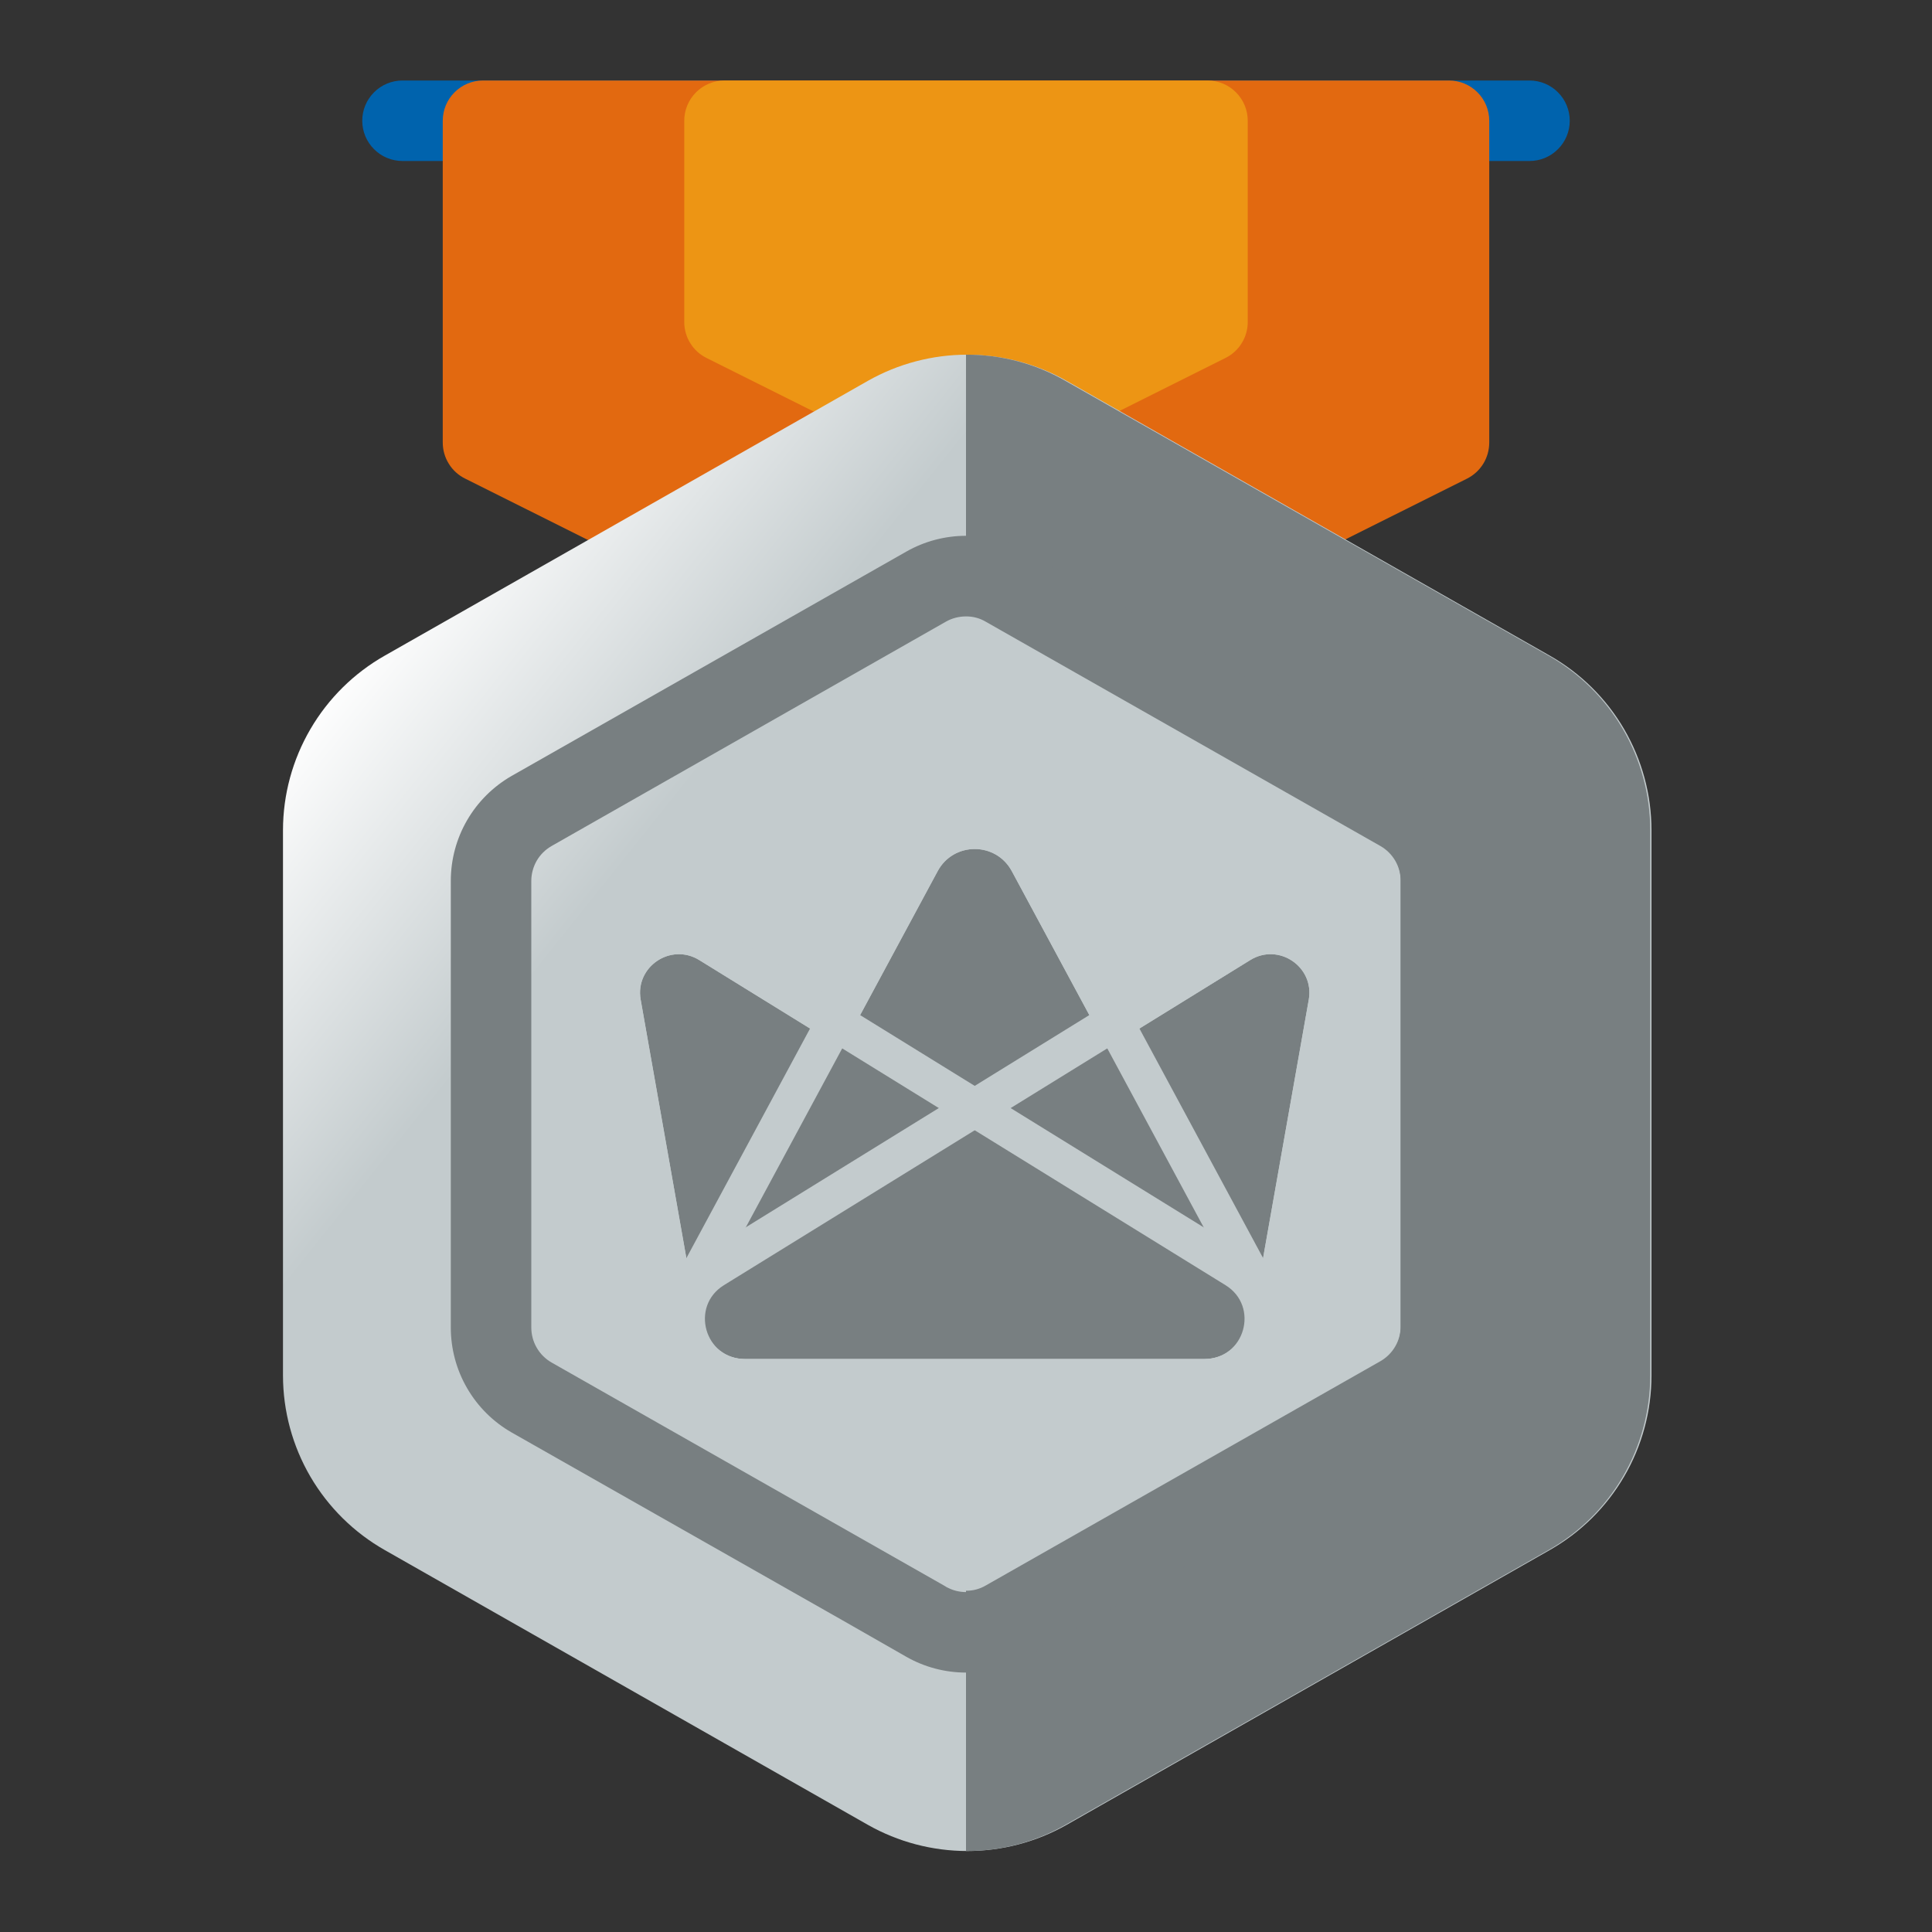 <svg width="36" height="36" viewBox="0 0 36 36" fill="none" xmlns="http://www.w3.org/2000/svg">
<rect x="0" y="0" width="36" height="36" fill="#333333" stroke="none"/>
<g style="mix-blend-mode:multiply">
<path d="M21.86 24.812H14.218C13.818 24.812 13.475 24.526 13.406 24.133L12.467 18.822C12.37 18.274 12.969 17.87 13.443 18.163L22.212 23.579C22.784 23.933 22.533 24.812 21.86 24.812Z" fill="white"/>
</g>
<g style="mix-blend-mode:multiply">
<path d="M14.207 24.812H21.848C22.248 24.812 22.591 24.526 22.661 24.132L23.599 18.822C23.696 18.274 23.098 17.87 22.624 18.163L13.855 23.579C13.283 23.933 13.534 24.812 14.207 24.812Z" fill="white"/>
</g>
<g style="mix-blend-mode:multiply">
<path d="M17.416 16.681L13.591 23.781C13.341 24.246 13.679 24.81 14.209 24.81H21.858C22.388 24.81 22.726 24.246 22.475 23.781L18.651 16.681C18.386 16.19 17.68 16.19 17.416 16.681Z" fill="white"/>
</g>
<path d="M28.5 3H7.5C7.301 3 7.11 2.921 6.97 2.78C6.829 2.64 6.75 2.449 6.75 2.25C6.75 2.051 6.829 1.86 6.97 1.72C7.11 1.579 7.301 1.5 7.5 1.5H28.5C28.699 1.5 28.89 1.579 29.03 1.72C29.171 1.86 29.25 2.051 29.25 2.25C29.25 2.449 29.171 2.64 29.03 2.78C28.89 2.921 28.699 3 28.5 3Z" fill="#0063AD"/>
<path d="M27 1.5H9C8.801 1.5 8.61 1.579 8.47 1.72C8.329 1.86 8.25 2.051 8.25 2.25V8.246C8.25 8.386 8.289 8.522 8.362 8.64C8.435 8.759 8.54 8.855 8.665 8.917L12.208 10.687C12.318 10.742 12.44 10.769 12.563 10.766C12.687 10.762 12.807 10.729 12.914 10.668L16.889 8.409C17.229 8.217 17.612 8.117 18.002 8.117C18.392 8.117 18.775 8.217 19.114 8.409L23.09 10.668C23.197 10.729 23.317 10.762 23.44 10.766C23.564 10.769 23.686 10.742 23.796 10.687L27.339 8.917C27.463 8.854 27.567 8.758 27.64 8.639C27.712 8.521 27.75 8.384 27.75 8.245V2.25C27.75 2.051 27.671 1.86 27.53 1.72C27.39 1.579 27.199 1.5 27 1.5Z" fill="#E26910"/>
<path d="M22.5 1.5H13.5C13.301 1.5 13.11 1.579 12.97 1.72C12.829 1.86 12.75 2.051 12.75 2.25V6C12.75 6.139 12.789 6.276 12.862 6.394C12.935 6.513 13.04 6.608 13.165 6.67L16.438 8.306C16.537 8.355 16.646 8.382 16.757 8.384C16.868 8.387 16.978 8.364 17.08 8.319C17.369 8.189 17.683 8.122 18 8.122C18.317 8.122 18.631 8.189 18.92 8.319C19.022 8.364 19.132 8.387 19.243 8.384C19.354 8.382 19.463 8.355 19.562 8.306L22.835 6.67C22.96 6.608 23.065 6.513 23.138 6.394C23.211 6.276 23.25 6.139 23.25 6V2.25C23.25 2.051 23.171 1.86 23.03 1.72C22.89 1.579 22.699 1.5 22.5 1.5Z" fill="#ED9514"/>
<path d="M30.773 15.468V25.632C30.773 26.293 30.597 26.943 30.263 27.514C29.93 28.085 29.451 28.558 28.876 28.884L19.876 34.003C19.311 34.323 18.673 34.491 18.023 34.491C17.374 34.491 16.736 34.323 16.171 34.003L7.171 28.884C6.596 28.558 6.117 28.085 5.783 27.514C5.45 26.943 5.274 26.293 5.273 25.632V15.468C5.274 14.807 5.45 14.158 5.784 13.586C6.117 13.015 6.596 12.542 7.171 12.216L16.171 7.097C16.736 6.777 17.374 6.609 18.023 6.609C18.673 6.609 19.311 6.777 19.876 7.097L28.876 12.216C29.451 12.542 29.93 13.015 30.263 13.586C30.596 14.158 30.773 14.807 30.773 15.468Z" fill="url(#paint0_linear_7630_67165)"/>
<path d="M22.442 25.326H13.897C13.449 25.326 13.066 25.005 12.988 24.566L11.938 18.627C11.83 18.015 12.499 17.562 13.03 17.89L22.835 23.947C23.475 24.342 23.194 25.326 22.442 25.326Z" fill="#787F81"/>
<path d="M13.883 25.326H22.428C22.876 25.326 23.259 25.005 23.337 24.565L24.387 18.627C24.495 18.015 23.826 17.562 23.296 17.89L13.49 23.947C12.851 24.342 13.131 25.326 13.883 25.326Z" fill="#787F81"/>
<path d="M17.472 16.232L13.196 24.171C12.915 24.692 13.293 25.323 13.886 25.323H22.439C23.032 25.323 23.41 24.692 23.129 24.171L18.853 16.232C18.557 15.683 17.768 15.683 17.472 16.232Z" fill="#787F81"/>
<path fill-rule="evenodd" clip-rule="evenodd" d="M22.442 26.029H13.897C13.109 26.029 12.433 25.464 12.296 24.688M12.296 24.688L11.246 18.749C11.246 18.749 11.246 18.749 11.246 18.749C11.031 17.534 12.356 16.647 13.399 17.291C13.399 17.291 13.399 17.291 13.399 17.291L23.205 23.349L22.903 23.837L23.205 23.349C24.451 24.118 23.898 26.029 22.442 26.029M13.03 17.89C12.499 17.562 11.83 18.014 11.938 18.627L12.988 24.565C13.066 25.005 13.449 25.326 13.897 25.326H22.442C23.194 25.326 23.475 24.342 22.835 23.947L13.03 17.89Z" fill="#C3CBCD"/>
<path fill-rule="evenodd" clip-rule="evenodd" d="M13.49 23.947L23.296 17.89C23.826 17.562 24.495 18.014 24.387 18.627L23.337 24.565C23.259 25.005 22.876 25.325 22.428 25.325H13.883C13.131 25.325 12.851 24.342 13.49 23.947ZM25.079 18.749L24.029 24.687C23.892 25.464 23.216 26.029 22.428 26.029H13.883C12.427 26.029 11.875 24.118 13.12 23.348L13.121 23.348L22.926 17.291C23.969 16.647 25.294 17.534 25.079 18.749C25.079 18.749 25.079 18.749 25.079 18.749Z" fill="#C3CBCD"/>
<path fill-rule="evenodd" clip-rule="evenodd" d="M16.854 15.898C17.415 14.857 18.911 14.857 19.472 15.898L19.472 15.899L23.749 23.838C23.749 23.838 23.749 23.838 23.749 23.838C24.283 24.829 23.561 26.026 22.439 26.026H13.886C12.764 26.026 12.043 24.829 12.577 23.838L13.196 24.171C12.915 24.692 13.293 25.323 13.886 25.323H22.439C23.032 25.323 23.41 24.692 23.13 24.171L18.853 16.232C18.557 15.683 17.768 15.683 17.473 16.232L13.196 24.171L12.577 23.838L16.854 15.898Z" fill="#C3CBCD"/>
<path d="M30.75 15.468V25.632C30.749 26.293 30.573 26.943 30.24 27.514C29.907 28.085 29.428 28.558 28.852 28.884L19.852 34.003C19.288 34.325 18.65 34.494 18 34.491V29.641C18.129 29.643 18.256 29.609 18.367 29.544L25.725 25.362C25.839 25.296 25.934 25.201 26 25.086C26.066 24.972 26.1 24.842 26.1 24.71V16.39C26.1 16.259 26.065 16.129 26 16.015C25.934 15.901 25.839 15.806 25.725 15.741L18.367 11.559C18.256 11.493 18.129 11.46 18 11.461V6.609C18.65 6.606 19.289 6.774 19.852 7.097L28.852 12.216C29.428 12.542 29.907 13.015 30.24 13.586C30.573 14.158 30.749 14.807 30.75 15.468Z" fill="#787F81"/>
<path d="M26.985 14.872C26.835 14.708 26.66 14.569 26.467 14.459L19.11 10.277C18.771 10.085 18.389 9.984 18 9.984C17.611 9.984 17.228 10.085 16.89 10.277L9.532 14.459C9.188 14.657 8.902 14.942 8.703 15.285C8.504 15.629 8.4 16.018 8.4 16.415V24.735C8.4 25.132 8.504 25.522 8.703 25.865C8.902 26.209 9.188 26.494 9.532 26.691L15.697 30.191L16.89 30.873C17.228 31.065 17.611 31.166 18 31.166C18.389 31.166 18.771 31.065 19.11 30.873L26.467 26.691C26.812 26.494 27.098 26.209 27.297 25.865C27.495 25.522 27.6 25.132 27.6 24.735V16.415C27.6 15.841 27.38 15.288 26.985 14.872ZM26.1 24.735C26.1 24.867 26.066 24.997 26 25.111C25.934 25.226 25.839 25.321 25.725 25.387L18.367 29.57C18.255 29.633 18.129 29.666 18 29.666C17.871 29.666 17.745 29.633 17.632 29.57L17.595 29.547L10.275 25.387C10.161 25.321 10.066 25.226 10 25.111C9.934 24.997 9.9 24.867 9.9 24.735V16.415C9.9 16.284 9.935 16.154 10 16.04C10.066 15.926 10.161 15.832 10.275 15.766L17.625 11.584C17.739 11.519 17.869 11.486 18 11.486C18.129 11.485 18.256 11.518 18.367 11.584L25.725 15.766C25.839 15.832 25.934 15.927 26 16.041C26.066 16.156 26.1 16.285 26.1 16.418V24.735Z" fill="#787F81"/>
<defs>
<linearGradient id="paint0_linear_7630_67165" x1="10.5" y1="17.5" x2="5.5" y2="13.5" gradientUnits="userSpaceOnUse">
<stop stop-color="#C3CBCD"/>
<stop offset="1" stop-color="white"/>
</linearGradient>
</defs>
</svg>

